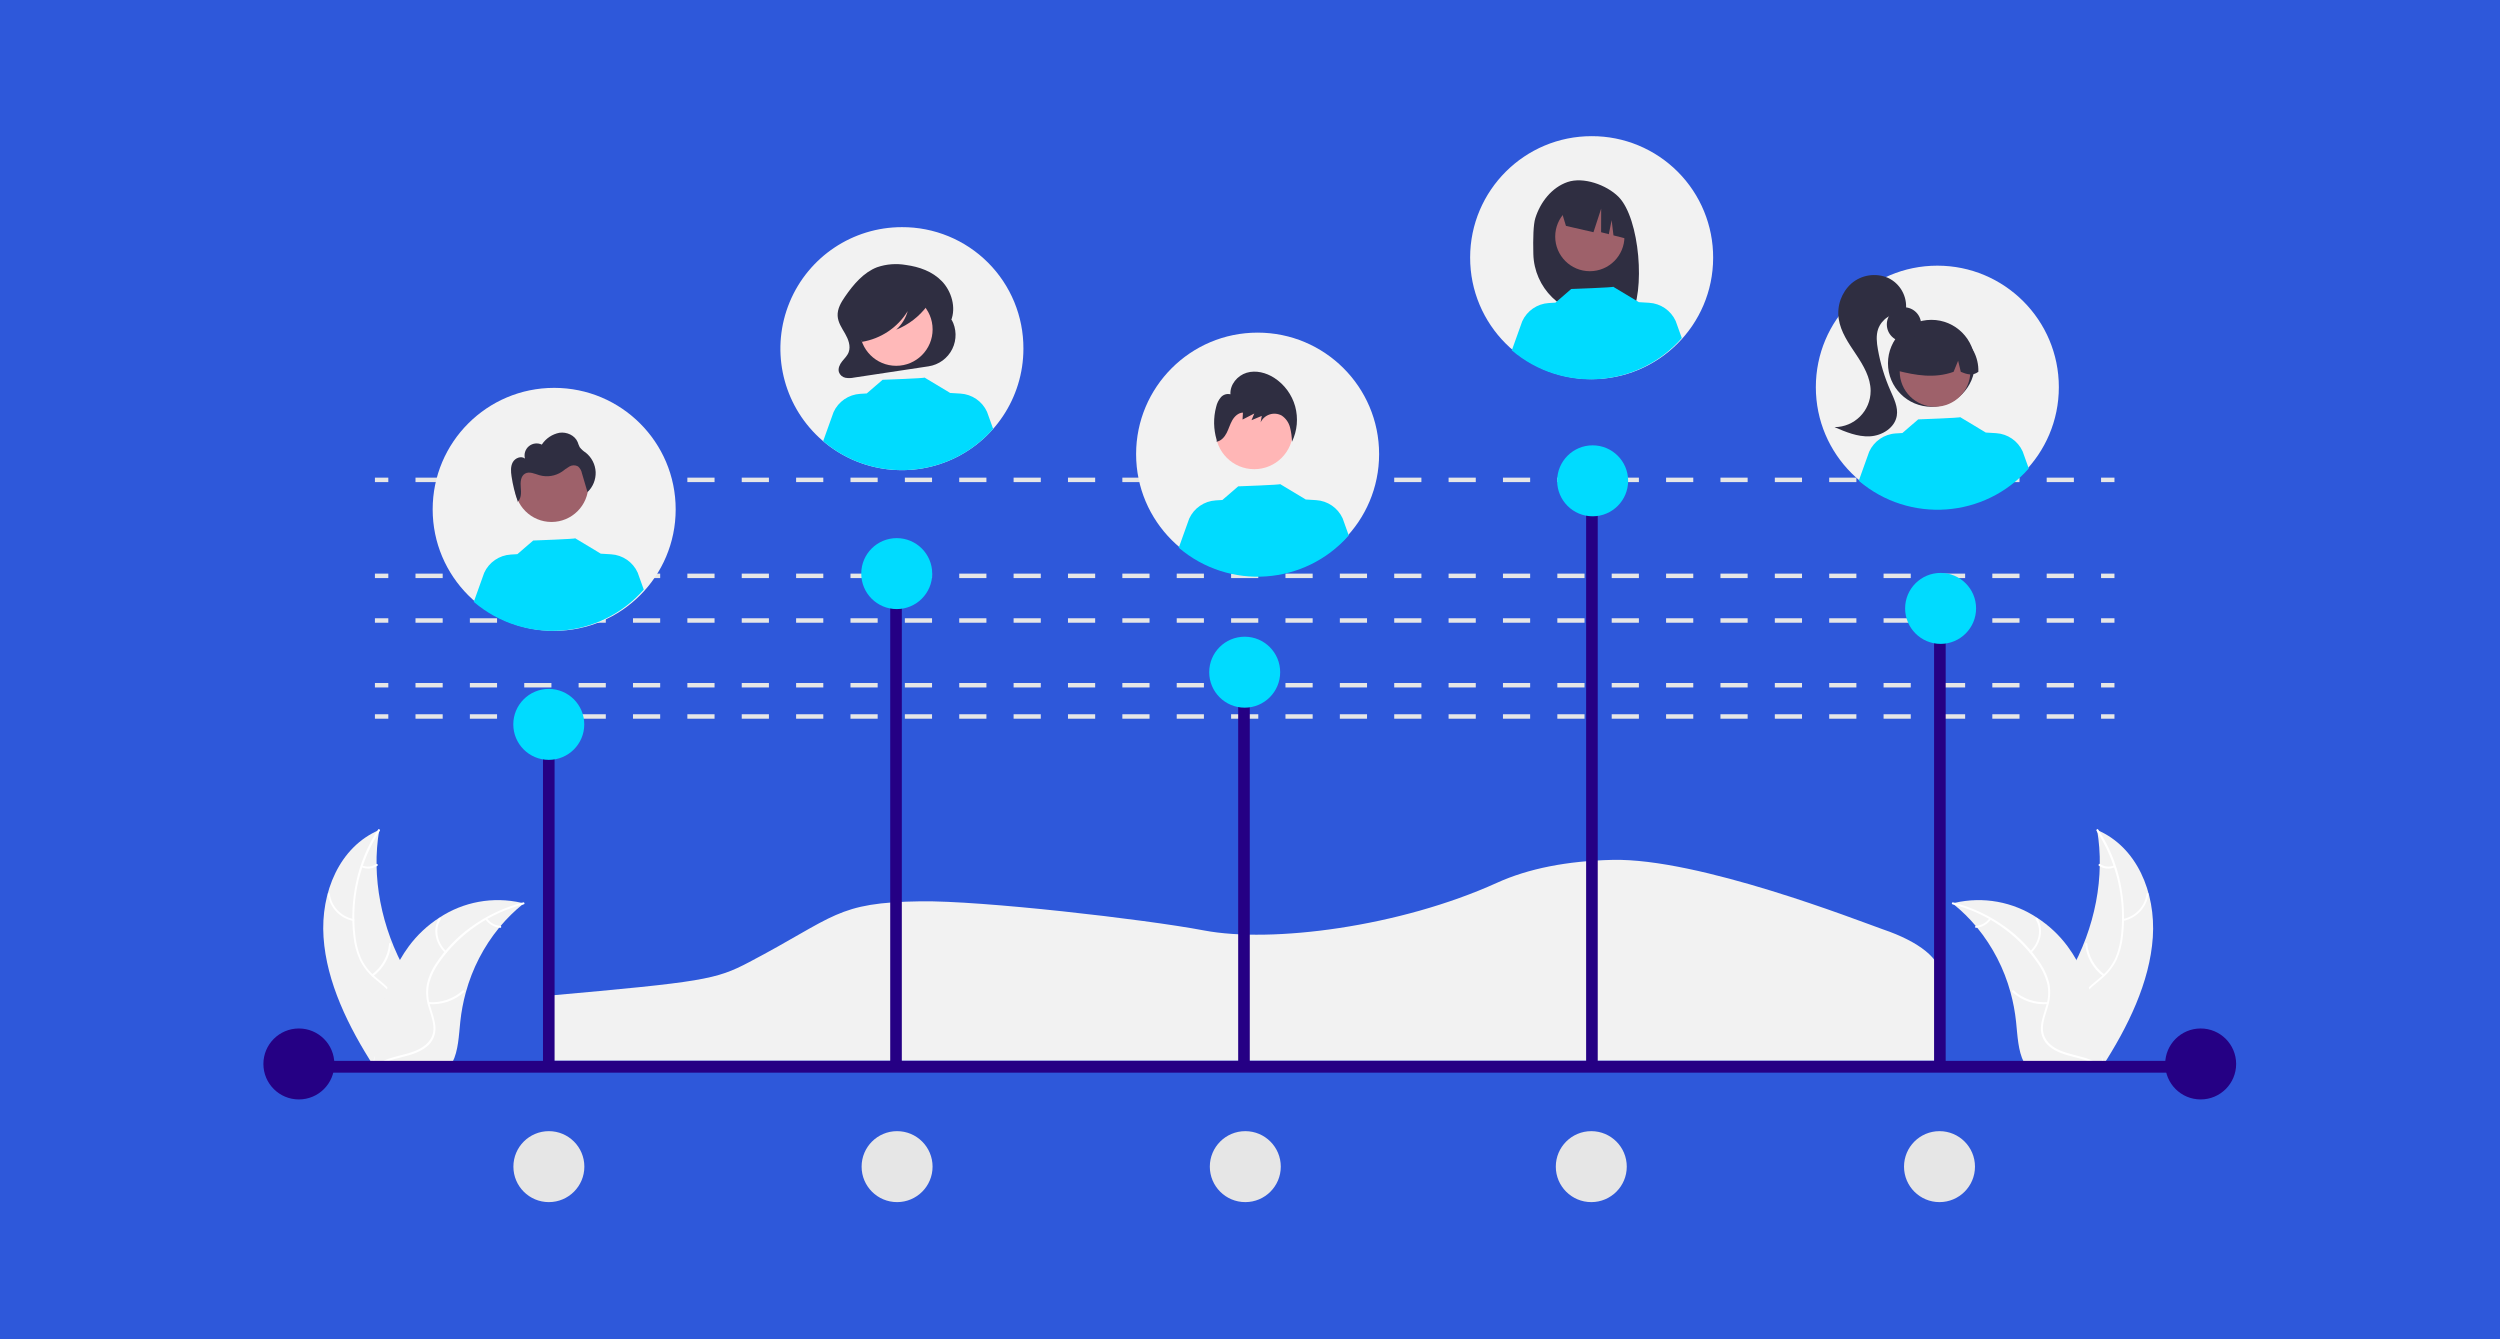 <?xml version="1.0" encoding="UTF-8"?>
<svg width="1120px" height="600px" viewBox="0 0 1120 600" version="1.1" xmlns="http://www.w3.org/2000/svg" xmlns:xlink="http://www.w3.org/1999/xlink">
    <title>Group 4</title>
    <g id="Page-1" stroke="none" stroke-width="1" fill="none" fill-rule="evenodd">
        <g id="Group-4">
            <rect id="Rectangle" fill="#2E58DA" x="0" y="0" width="1120" height="600"></rect>
            <g id="undraw_grades_re_j7d6-(1)" transform="translate(118, 61)" fill-rule="nonzero">
                <path d="M127.541,414.184 L751.541,414.184 L751.541,376.567 C751.541,368.711 742.074,360.978 725.567,355.351 L725.397,355.293 C714.252,351.36 643.006,323.377 604.469,324.224 C584.111,324.67 566.683,328.12 552.668,334.48 C509.043,354.283 451.738,361.599 421.462,355.851 C394.78,350.785 321.531,342.408 294.466,342.786 C256.561,343.308 256.45,349.64 217.541,370.078 C202.681,377.877 197.123,378.856 127.541,385.078 L127.541,414.184 Z" id="Path" fill="#F2F2F2"></path>
                <path d="M26.943,358.893 C25.584,338.712 34.152,318.325 51.904,310.834 C48.315,331.627 52.737,354.732 64.138,374.763 C68.579,382.565 74.281,390.894 73.068,399.046 C72.313,404.118 68.862,408.145 64.645,410.767 C60.429,413.389 55.46,414.789 50.552,416.163 L49.705,417.053 C38.04,398.987 28.302,379.074 26.943,358.893 Z" id="Path" fill="#F2F2F2"></path>
                <path d="M52.165,311.204 C43.361,324.758 39.45,340.913 41.078,356.993 C41.348,360.666 42.17,364.277 43.518,367.705 C44.993,371.138 47.254,374.177 50.119,376.576 C52.772,378.886 55.714,380.979 57.838,383.814 C59.956,386.609 60.846,390.146 60.302,393.61 C59.683,397.673 57.58,401.066 55.395,404.296 C52.97,407.882 50.388,411.561 49.948,416.175 C49.894,416.734 49.001,416.496 49.054,415.938 C49.819,407.911 56.589,403.03 58.865,395.719 C60.118,392.141 59.666,388.186 57.637,384.983 C55.659,381.984 52.626,379.823 49.923,377.505 C47.093,375.193 44.791,372.302 43.172,369.026 C41.66,365.656 40.702,362.064 40.334,358.389 C39.416,350.465 39.793,342.444 41.448,334.64 C43.218,326.051 46.614,317.88 51.452,310.565 C51.749,310.12 52.46,310.761 52.165,311.204 L52.165,311.204 Z" id="Path" fill="#FFFFFF"></path>
                <path d="M40.285,351.591 C34.299,350.418 29.714,345.581 28.863,339.541 C28.799,338.967 29.691,338.966 29.756,339.54 C30.538,345.167 34.821,349.668 40.401,350.731 C40.556,350.749 40.69,350.85 40.75,350.995 C40.81,351.139 40.788,351.305 40.692,351.428 C40.595,351.552 40.44,351.614 40.285,351.591 L40.285,351.591 Z" id="Path" fill="#FFFFFF"></path>
                <path d="M48.642,375.56 C53.05,372.275 55.843,367.263 56.316,361.787 C56.372,361.228 57.265,361.465 57.21,362.023 C56.706,367.72 53.787,372.929 49.192,376.335 C48.758,376.653 48.21,375.876 48.642,375.56 L48.642,375.56 Z" id="Path" fill="#FFFFFF"></path>
                <path d="M44.259,326.713 C46.33,327.603 48.714,327.357 50.56,326.065 C50.99,325.741 51.537,326.518 51.111,326.84 C49.066,328.258 46.439,328.534 44.144,327.573 C43.902,327.502 43.741,327.275 43.755,327.024 C43.771,326.911 43.837,326.811 43.935,326.751 C44.032,326.691 44.151,326.677 44.259,326.713 L44.259,326.713 Z" id="Path" fill="#FFFFFF"></path>
                <path d="M116.674,343.715 C116.413,343.926 116.152,344.136 115.892,344.355 C112.402,347.202 109.185,350.369 106.285,353.814 C106.056,354.076 105.828,354.346 105.609,354.615 C98.669,363.107 93.59,372.961 90.699,383.54 C89.514,387.854 88.681,392.258 88.211,396.707 C87.55,402.911 87.345,409.761 84.679,414.944 C84.409,415.487 84.101,416.01 83.757,416.509 L51.024,418.17 C50.943,418.137 50.862,418.11 50.78,418.076 L49.485,418.203 C49.493,417.967 49.506,417.724 49.514,417.488 C49.518,417.351 49.529,417.214 49.533,417.077 C49.538,416.986 49.544,416.894 49.543,416.811 C49.544,416.78 49.546,416.75 49.549,416.727 C49.548,416.644 49.557,416.567 49.557,416.491 C49.628,415.129 49.707,413.766 49.8,412.403 C49.799,412.395 49.799,412.395 49.805,412.388 C50.367,402.136 52.229,391.998 55.344,382.215 C55.44,381.929 55.535,381.636 55.646,381.35 C57.099,377.11 58.938,373.012 61.139,369.108 C62.342,366.995 63.666,364.954 65.105,362.994 C68.83,357.946 73.437,353.613 78.704,350.204 C89.57,342.967 102.939,340.528 115.661,343.463 C116.001,343.545 116.333,343.626 116.674,343.715 Z" id="Path" fill="#F2F2F2"></path>
                <path d="M116.681,344.137 C101.337,347.994 87.884,357.221 78.759,370.145 C76.756,372.897 75.258,375.983 74.334,379.258 C73.529,382.664 73.66,386.224 74.714,389.562 C75.637,392.806 76.95,396.071 77.084,399.372 C77.234,402.649 75.806,405.799 73.242,407.846 C70.2,410.373 66.258,411.529 62.345,412.52 C57.999,413.62 53.459,414.692 50.236,417.72 C49.845,418.087 49.202,417.379 49.592,417.013 C55.199,411.745 64.177,412.335 70.677,408.487 C73.711,406.691 76.081,403.895 76.189,400.086 C76.284,396.755 74.933,393.387 73.97,390.106 C72.897,386.847 72.639,383.375 73.217,379.993 C73.956,376.666 75.323,373.51 77.244,370.694 C81.411,364.372 86.687,358.857 92.817,354.415 C99.913,349.229 107.931,345.441 116.443,343.252 C116.979,343.113 117.213,343.999 116.681,344.137 L116.681,344.137 Z" id="Path" fill="#FFFFFF"></path>
                <path d="M81.378,365.812 C76.829,361.511 75.691,354.887 78.692,350.339 C78.988,349.891 79.777,350.427 79.481,350.876 C76.669,355.136 77.756,361.247 82.008,365.268 C82.455,365.691 81.822,366.233 81.378,365.812 Z" id="Path" fill="#FFFFFF"></path>
                <path d="M74.033,387.948 C79.612,388.37 85.121,386.486 89.273,382.736 C89.665,382.371 90.308,383.078 89.916,383.443 C85.586,387.336 79.849,389.284 74.043,388.832 C73.464,388.797 73.457,387.913 74.033,387.948 L74.033,387.948 Z" id="Path" fill="#FFFFFF"></path>
                <path d="M100.171,350.449 C101.564,352.391 103.75,353.611 106.134,353.778 C106.712,353.805 106.718,354.689 106.143,354.662 C103.511,354.467 101.096,353.125 99.54,350.993 C99.37,350.82 99.367,350.544 99.534,350.367 C99.734,350.221 100.013,350.257 100.171,350.449 L100.171,350.449 Z" id="Path" fill="#FFFFFF"></path>
                <path d="M846.461,358.893 C847.82,338.712 839.252,318.325 821.5,310.834 C825.088,331.627 820.667,354.732 809.266,374.763 C804.825,382.565 799.123,390.894 800.336,399.046 C801.091,404.118 804.542,408.145 808.758,410.767 C812.975,413.389 817.944,414.789 822.852,416.163 L823.699,417.053 C835.364,398.987 845.102,379.074 846.461,358.893 Z" id="Path" fill="#F2F2F2"></path>
                <path d="M821.239,311.204 C830.043,324.758 833.954,340.913 832.326,356.993 C832.056,360.666 831.234,364.277 829.886,367.705 C828.411,371.138 826.15,374.177 823.285,376.576 C820.632,378.886 817.69,380.979 815.566,383.814 C813.448,386.609 812.558,390.146 813.102,393.61 C813.721,397.673 815.824,401.066 818.008,404.296 C820.434,407.882 823.016,411.561 823.456,416.175 C823.51,416.734 824.403,416.496 824.35,415.938 C823.584,407.911 816.815,403.03 814.539,395.719 C813.286,392.141 813.738,388.186 815.766,384.983 C817.745,381.984 820.778,379.823 823.481,377.505 C826.311,375.193 828.613,372.302 830.231,369.026 C831.744,365.656 832.702,362.064 833.07,358.389 C833.987,350.465 833.611,342.444 831.956,334.64 C830.185,326.051 826.79,317.88 821.952,310.565 C821.655,310.12 820.944,310.761 821.239,311.204 L821.239,311.204 Z" id="Path" fill="#FFFFFF"></path>
                <path d="M833.119,351.591 C839.105,350.418 843.69,345.581 844.541,339.541 C844.605,338.967 843.713,338.966 843.648,339.54 C842.866,345.167 838.583,349.668 833.003,350.731 C832.847,350.749 832.714,350.85 832.654,350.995 C832.594,351.139 832.616,351.305 832.712,351.428 C832.808,351.552 832.964,351.614 833.119,351.591 L833.119,351.591 Z" id="Path" fill="#FFFFFF"></path>
                <path d="M824.762,375.56 C820.354,372.275 817.561,367.263 817.087,361.787 C817.032,361.228 816.138,361.465 816.194,362.023 C816.698,367.72 819.617,372.929 824.212,376.335 C824.646,376.653 825.194,375.876 824.762,375.56 L824.762,375.56 Z" id="Path" fill="#FFFFFF"></path>
                <path d="M829.145,326.713 C827.074,327.603 824.69,327.357 822.844,326.065 C822.414,325.741 821.867,326.518 822.293,326.84 C824.338,328.258 826.965,328.534 829.26,327.573 C829.501,327.502 829.663,327.275 829.649,327.024 C829.632,326.911 829.567,326.811 829.469,326.751 C829.372,326.691 829.253,326.677 829.144,326.713 L829.145,326.713 Z" id="Path" fill="#FFFFFF"></path>
                <path d="M756.73,343.715 C756.991,343.926 757.252,344.136 757.512,344.355 C761.002,347.202 764.218,350.369 767.119,353.814 C767.348,354.076 767.575,354.346 767.795,354.615 C774.734,363.107 779.814,372.961 782.705,383.54 C783.89,387.854 784.722,392.258 785.193,396.707 C785.854,402.911 786.059,409.761 788.725,414.944 C788.995,415.487 789.303,416.009 789.647,416.509 L822.38,418.17 C822.461,418.136 822.542,418.11 822.624,418.076 L823.919,418.203 C823.911,417.967 823.898,417.724 823.89,417.488 C823.886,417.351 823.875,417.214 823.871,417.077 C823.866,416.986 823.86,416.894 823.861,416.811 C823.86,416.78 823.858,416.75 823.855,416.727 C823.856,416.644 823.847,416.567 823.847,416.491 C823.776,415.129 823.697,413.766 823.603,412.403 C823.605,412.395 823.605,412.395 823.599,412.387 C823.036,402.136 821.175,391.998 818.06,382.215 C817.964,381.929 817.869,381.636 817.758,381.35 C816.305,377.11 814.466,373.012 812.265,369.108 C811.062,366.995 809.738,364.954 808.299,362.994 C804.574,357.946 799.967,353.613 794.699,350.204 C783.833,342.967 770.465,340.528 757.743,343.463 C757.403,343.545 757.071,343.626 756.73,343.715 Z" id="Path" fill="#F2F2F2"></path>
                <path d="M756.723,344.137 C772.066,347.994 785.52,357.221 794.645,370.145 C796.648,372.897 798.146,375.983 799.07,379.258 C799.875,382.664 799.744,386.224 798.69,389.562 C797.766,392.806 796.454,396.071 796.319,399.372 C796.17,402.649 797.598,405.799 800.161,407.846 C803.204,410.373 807.146,411.529 811.059,412.52 C815.405,413.62 819.945,414.692 823.168,417.72 C823.559,418.087 824.202,417.379 823.812,417.013 C818.205,411.745 809.227,412.335 802.727,408.487 C799.693,406.691 797.323,403.895 797.215,400.086 C797.12,396.755 798.471,393.387 799.434,390.106 C800.507,386.847 800.765,383.375 800.187,379.993 C799.447,376.666 798.081,373.51 796.16,370.694 C791.993,364.372 786.717,358.857 780.586,354.415 C773.49,349.229 765.473,345.441 756.961,343.252 C756.425,343.113 756.191,343.999 756.723,344.137 L756.723,344.137 Z" id="Path" fill="#FFFFFF"></path>
                <path d="M792.026,365.812 C796.575,361.511 797.713,354.887 794.712,350.339 C794.416,349.891 793.627,350.427 793.923,350.876 C796.735,355.136 795.648,361.247 791.396,365.268 C790.948,365.691 791.581,366.233 792.026,365.812 Z" id="Path" fill="#FFFFFF"></path>
                <path d="M799.37,387.948 C793.791,388.37 788.283,386.486 784.131,382.736 C783.739,382.371 783.096,383.078 783.487,383.443 C787.818,387.336 793.555,389.284 799.361,388.832 C799.94,388.797 799.946,387.913 799.37,387.948 Z" id="Path" fill="#FFFFFF"></path>
                <path d="M773.233,350.449 C771.84,352.391 769.654,353.611 767.27,353.778 C766.692,353.805 766.686,354.689 767.26,354.662 C769.893,354.467 772.308,353.125 773.864,350.993 C774.034,350.82 774.037,350.544 773.87,350.367 C773.67,350.221 773.39,350.257 773.233,350.449 L773.233,350.449 Z" id="Path" fill="#FFFFFF"></path>
                <rect id="Rectangle" fill="#E6E6E6" x="49.963" y="258.983" width="6" height="2"></rect>
                <path d="M811.097,260.983 L798.918,260.983 L798.918,258.983 L811.097,258.983 L811.097,260.983 Z M786.739,260.983 L774.559,260.983 L774.559,258.983 L786.739,258.983 L786.739,260.983 Z M762.379,260.983 L750.2,260.983 L750.2,258.983 L762.379,258.983 L762.379,260.983 Z M738.02,260.983 L725.841,260.983 L725.841,258.983 L738.02,258.983 L738.02,260.983 Z M713.661,260.983 L701.482,260.983 L701.482,258.983 L713.661,258.983 L713.661,260.983 Z M689.302,260.983 L677.122,260.983 L677.122,258.983 L689.302,258.983 L689.302,260.983 Z M664.943,260.983 L652.763,260.983 L652.763,258.983 L664.943,258.983 L664.943,260.983 Z M640.584,260.983 L628.404,260.983 L628.404,258.983 L640.584,258.983 L640.584,260.983 Z M616.224,260.983 L604.045,260.983 L604.045,258.983 L616.224,258.983 L616.224,260.983 Z M591.866,260.983 L579.686,260.983 L579.686,258.983 L591.866,258.983 L591.866,260.983 Z M567.506,260.983 L555.326,260.983 L555.326,258.983 L567.506,258.983 L567.506,260.983 Z M543.147,260.983 L530.968,260.983 L530.968,258.983 L543.147,258.983 L543.147,260.983 Z M518.788,260.983 L506.608,260.983 L506.608,258.983 L518.788,258.983 L518.788,260.983 Z M494.429,260.983 L482.249,260.983 L482.249,258.983 L494.429,258.983 L494.429,260.983 Z M470.07,260.983 L457.89,260.983 L457.89,258.983 L470.07,258.983 L470.07,260.983 Z M445.71,260.983 L433.531,260.983 L433.531,258.983 L445.71,258.983 L445.71,260.983 Z M421.351,260.983 L409.172,260.983 L409.172,258.983 L421.351,258.983 L421.351,260.983 Z M396.992,260.983 L384.812,260.983 L384.812,258.983 L396.992,258.983 L396.992,260.983 Z M372.633,260.983 L360.453,260.983 L360.453,258.983 L372.633,258.983 L372.633,260.983 Z M348.274,260.983 L336.094,260.983 L336.094,258.983 L348.274,258.983 L348.274,260.983 Z M323.914,260.983 L311.735,260.983 L311.735,258.983 L323.914,258.983 L323.914,260.983 Z M299.555,260.983 L287.376,260.983 L287.376,258.983 L299.555,258.983 L299.555,260.983 Z M275.196,260.983 L263.016,260.983 L263.016,258.983 L275.196,258.983 L275.196,260.983 Z M250.837,260.983 L238.657,260.983 L238.657,258.983 L250.837,258.983 L250.837,260.983 Z M226.477,260.983 L214.298,260.983 L214.298,258.983 L226.477,258.983 L226.477,260.983 Z M202.118,260.983 L189.939,260.983 L189.939,258.983 L202.118,258.983 L202.118,260.983 Z M177.759,260.983 L165.579,260.983 L165.579,258.983 L177.759,258.983 L177.759,260.983 Z M153.4,260.983 L141.221,260.983 L141.221,258.983 L153.4,258.983 L153.4,260.983 Z M129.041,260.983 L116.861,260.983 L116.861,258.983 L129.041,258.983 L129.041,260.983 Z M104.681,260.983 L92.502,260.983 L92.502,258.983 L104.681,258.983 L104.681,260.983 Z M80.323,260.983 L68.143,260.983 L68.143,258.983 L80.323,258.983 L80.323,260.983 Z" id="Shape" fill="#E6E6E6"></path>
                <rect id="Rectangle" fill="#E6E6E6" x="823.278" y="258.983" width="6" height="2"></rect>
                <rect id="Rectangle" fill="#E6E6E6" x="49.963" y="244.983" width="6" height="2"></rect>
                <path d="M811.097,246.983 L798.918,246.983 L798.918,244.983 L811.097,244.983 L811.097,246.983 Z M786.739,246.983 L774.559,246.983 L774.559,244.983 L786.739,244.983 L786.739,246.983 Z M762.379,246.983 L750.2,246.983 L750.2,244.983 L762.379,244.983 L762.379,246.983 Z M738.02,246.983 L725.841,246.983 L725.841,244.983 L738.02,244.983 L738.02,246.983 Z M713.661,246.983 L701.482,246.983 L701.482,244.983 L713.661,244.983 L713.661,246.983 Z M689.302,246.983 L677.122,246.983 L677.122,244.983 L689.302,244.983 L689.302,246.983 Z M664.943,246.983 L652.763,246.983 L652.763,244.983 L664.943,244.983 L664.943,246.983 Z M640.584,246.983 L628.404,246.983 L628.404,244.983 L640.584,244.983 L640.584,246.983 Z M616.224,246.983 L604.045,246.983 L604.045,244.983 L616.224,244.983 L616.224,246.983 Z M591.866,246.983 L579.686,246.983 L579.686,244.983 L591.866,244.983 L591.866,246.983 Z M567.506,246.983 L555.326,246.983 L555.326,244.983 L567.506,244.983 L567.506,246.983 Z M543.147,246.983 L530.968,246.983 L530.968,244.983 L543.147,244.983 L543.147,246.983 Z M518.788,246.983 L506.608,246.983 L506.608,244.983 L518.788,244.983 L518.788,246.983 Z M494.429,246.983 L482.249,246.983 L482.249,244.983 L494.429,244.983 L494.429,246.983 Z M470.07,246.983 L457.89,246.983 L457.89,244.983 L470.07,244.983 L470.07,246.983 Z M445.71,246.983 L433.531,246.983 L433.531,244.983 L445.71,244.983 L445.71,246.983 Z M421.351,246.983 L409.172,246.983 L409.172,244.983 L421.351,244.983 L421.351,246.983 Z M396.992,246.983 L384.812,246.983 L384.812,244.983 L396.992,244.983 L396.992,246.983 Z M372.633,246.983 L360.453,246.983 L360.453,244.983 L372.633,244.983 L372.633,246.983 Z M348.274,246.983 L336.094,246.983 L336.094,244.983 L348.274,244.983 L348.274,246.983 Z M323.914,246.983 L311.735,246.983 L311.735,244.983 L323.914,244.983 L323.914,246.983 Z M299.555,246.983 L287.376,246.983 L287.376,244.983 L299.555,244.983 L299.555,246.983 Z M275.196,246.983 L263.016,246.983 L263.016,244.983 L275.196,244.983 L275.196,246.983 Z M250.837,246.983 L238.657,246.983 L238.657,244.983 L250.837,244.983 L250.837,246.983 Z M226.477,246.983 L214.298,246.983 L214.298,244.983 L226.477,244.983 L226.477,246.983 Z M202.118,246.983 L189.939,246.983 L189.939,244.983 L202.118,244.983 L202.118,246.983 Z M177.759,246.983 L165.579,246.983 L165.579,244.983 L177.759,244.983 L177.759,246.983 Z M153.4,246.983 L141.221,246.983 L141.221,244.983 L153.4,244.983 L153.4,246.983 Z M129.041,246.983 L116.861,246.983 L116.861,244.983 L129.041,244.983 L129.041,246.983 Z M104.681,246.983 L92.502,246.983 L92.502,244.983 L104.681,244.983 L104.681,246.983 Z M80.323,246.983 L68.143,246.983 L68.143,244.983 L80.323,244.983 L80.323,246.983 Z" id="Shape" fill="#E6E6E6"></path>
                <rect id="Rectangle" fill="#E6E6E6" x="823.278" y="244.983" width="6" height="2"></rect>
                <rect id="Rectangle" fill="#E6E6E6" x="49.963" y="215.983" width="6" height="2"></rect>
                <path d="M811.097,217.983 L798.918,217.983 L798.918,215.983 L811.097,215.983 L811.097,217.983 Z M786.739,217.983 L774.559,217.983 L774.559,215.983 L786.739,215.983 L786.739,217.983 Z M762.379,217.983 L750.2,217.983 L750.2,215.983 L762.379,215.983 L762.379,217.983 Z M738.02,217.983 L725.841,217.983 L725.841,215.983 L738.02,215.983 L738.02,217.983 Z M713.661,217.983 L701.482,217.983 L701.482,215.983 L713.661,215.983 L713.661,217.983 Z M689.302,217.983 L677.122,217.983 L677.122,215.983 L689.302,215.983 L689.302,217.983 Z M664.943,217.983 L652.763,217.983 L652.763,215.983 L664.943,215.983 L664.943,217.983 Z M640.584,217.983 L628.404,217.983 L628.404,215.983 L640.584,215.983 L640.584,217.983 Z M616.224,217.983 L604.045,217.983 L604.045,215.983 L616.224,215.983 L616.224,217.983 Z M591.866,217.983 L579.686,217.983 L579.686,215.983 L591.866,215.983 L591.866,217.983 Z M567.506,217.983 L555.326,217.983 L555.326,215.983 L567.506,215.983 L567.506,217.983 Z M543.147,217.983 L530.968,217.983 L530.968,215.983 L543.147,215.983 L543.147,217.983 Z M518.788,217.983 L506.608,217.983 L506.608,215.983 L518.788,215.983 L518.788,217.983 Z M494.429,217.983 L482.249,217.983 L482.249,215.983 L494.429,215.983 L494.429,217.983 Z M470.07,217.983 L457.89,217.983 L457.89,215.983 L470.07,215.983 L470.07,217.983 Z M445.71,217.983 L433.531,217.983 L433.531,215.983 L445.71,215.983 L445.71,217.983 Z M421.351,217.983 L409.172,217.983 L409.172,215.983 L421.351,215.983 L421.351,217.983 Z M396.992,217.983 L384.812,217.983 L384.812,215.983 L396.992,215.983 L396.992,217.983 Z M372.633,217.983 L360.453,217.983 L360.453,215.983 L372.633,215.983 L372.633,217.983 Z M348.274,217.983 L336.094,217.983 L336.094,215.983 L348.274,215.983 L348.274,217.983 Z M323.914,217.983 L311.735,217.983 L311.735,215.983 L323.914,215.983 L323.914,217.983 Z M299.555,217.983 L287.376,217.983 L287.376,215.983 L299.555,215.983 L299.555,217.983 Z M275.196,217.983 L263.016,217.983 L263.016,215.983 L275.196,215.983 L275.196,217.983 Z M250.837,217.983 L238.657,217.983 L238.657,215.983 L250.837,215.983 L250.837,217.983 Z M226.477,217.983 L214.298,217.983 L214.298,215.983 L226.477,215.983 L226.477,217.983 Z M202.118,217.983 L189.939,217.983 L189.939,215.983 L202.118,215.983 L202.118,217.983 Z M177.759,217.983 L165.579,217.983 L165.579,215.983 L177.759,215.983 L177.759,217.983 Z M153.4,217.983 L141.221,217.983 L141.221,215.983 L153.4,215.983 L153.4,217.983 Z M129.041,217.983 L116.861,217.983 L116.861,215.983 L129.041,215.983 L129.041,217.983 Z M104.681,217.983 L92.502,217.983 L92.502,215.983 L104.681,215.983 L104.681,217.983 Z M80.323,217.983 L68.143,217.983 L68.143,215.983 L80.323,215.983 L80.323,217.983 Z" id="Shape" fill="#E6E6E6"></path>
                <rect id="Rectangle" fill="#E6E6E6" x="823.278" y="215.983" width="6" height="2"></rect>
                <rect id="Rectangle" fill="#E6E6E6" x="49.963" y="195.983" width="6" height="2"></rect>
                <path d="M811.097,197.983 L798.918,197.983 L798.918,195.983 L811.097,195.983 L811.097,197.983 Z M786.739,197.983 L774.559,197.983 L774.559,195.983 L786.739,195.983 L786.739,197.983 Z M762.379,197.983 L750.2,197.983 L750.2,195.983 L762.379,195.983 L762.379,197.983 Z M738.02,197.983 L725.841,197.983 L725.841,195.983 L738.02,195.983 L738.02,197.983 Z M713.661,197.983 L701.482,197.983 L701.482,195.983 L713.661,195.983 L713.661,197.983 Z M689.302,197.983 L677.122,197.983 L677.122,195.983 L689.302,195.983 L689.302,197.983 Z M664.943,197.983 L652.763,197.983 L652.763,195.983 L664.943,195.983 L664.943,197.983 Z M640.584,197.983 L628.404,197.983 L628.404,195.983 L640.584,195.983 L640.584,197.983 Z M616.224,197.983 L604.045,197.983 L604.045,195.983 L616.224,195.983 L616.224,197.983 Z M591.866,197.983 L579.686,197.983 L579.686,195.983 L591.866,195.983 L591.866,197.983 Z M567.506,197.983 L555.326,197.983 L555.326,195.983 L567.506,195.983 L567.506,197.983 Z M543.147,197.983 L530.968,197.983 L530.968,195.983 L543.147,195.983 L543.147,197.983 Z M518.788,197.983 L506.608,197.983 L506.608,195.983 L518.788,195.983 L518.788,197.983 Z M494.429,197.983 L482.249,197.983 L482.249,195.983 L494.429,195.983 L494.429,197.983 Z M470.07,197.983 L457.89,197.983 L457.89,195.983 L470.07,195.983 L470.07,197.983 Z M445.71,197.983 L433.531,197.983 L433.531,195.983 L445.71,195.983 L445.71,197.983 Z M421.351,197.983 L409.172,197.983 L409.172,195.983 L421.351,195.983 L421.351,197.983 Z M396.992,197.983 L384.812,197.983 L384.812,195.983 L396.992,195.983 L396.992,197.983 Z M372.633,197.983 L360.453,197.983 L360.453,195.983 L372.633,195.983 L372.633,197.983 Z M348.274,197.983 L336.094,197.983 L336.094,195.983 L348.274,195.983 L348.274,197.983 Z M323.914,197.983 L311.735,197.983 L311.735,195.983 L323.914,195.983 L323.914,197.983 Z M299.555,197.983 L287.376,197.983 L287.376,195.983 L299.555,195.983 L299.555,197.983 Z M275.196,197.983 L263.016,197.983 L263.016,195.983 L275.196,195.983 L275.196,197.983 Z M250.837,197.983 L238.657,197.983 L238.657,195.983 L250.837,195.983 L250.837,197.983 Z M226.477,197.983 L214.298,197.983 L214.298,195.983 L226.477,195.983 L226.477,197.983 Z M202.118,197.983 L189.939,197.983 L189.939,195.983 L202.118,195.983 L202.118,197.983 Z M177.759,197.983 L165.579,197.983 L165.579,195.983 L177.759,195.983 L177.759,197.983 Z M153.4,197.983 L141.221,197.983 L141.221,195.983 L153.4,195.983 L153.4,197.983 Z M129.041,197.983 L116.861,197.983 L116.861,195.983 L129.041,195.983 L129.041,197.983 Z M104.681,197.983 L92.502,197.983 L92.502,195.983 L104.681,195.983 L104.681,197.983 Z M80.323,197.983 L68.143,197.983 L68.143,195.983 L80.323,195.983 L80.323,197.983 Z" id="Shape" fill="#E6E6E6"></path>
                <rect id="Rectangle" fill="#E6E6E6" x="823.278" y="195.983" width="6" height="2"></rect>
                <rect id="Rectangle" fill="#E6E6E6" x="49.963" y="152.983" width="6" height="2"></rect>
                <path d="M811.097,154.983 L798.918,154.983 L798.918,152.983 L811.097,152.983 L811.097,154.983 Z M786.739,154.983 L774.559,154.983 L774.559,152.983 L786.739,152.983 L786.739,154.983 Z M762.379,154.983 L750.2,154.983 L750.2,152.983 L762.379,152.983 L762.379,154.983 Z M738.02,154.983 L725.841,154.983 L725.841,152.983 L738.02,152.983 L738.02,154.983 Z M713.661,154.983 L701.482,154.983 L701.482,152.983 L713.661,152.983 L713.661,154.983 Z M689.302,154.983 L677.122,154.983 L677.122,152.983 L689.302,152.983 L689.302,154.983 Z M664.943,154.983 L652.763,154.983 L652.763,152.983 L664.943,152.983 L664.943,154.983 Z M640.584,154.983 L628.404,154.983 L628.404,152.983 L640.584,152.983 L640.584,154.983 Z M616.224,154.983 L604.045,154.983 L604.045,152.983 L616.224,152.983 L616.224,154.983 Z M591.866,154.983 L579.686,154.983 L579.686,152.983 L591.866,152.983 L591.866,154.983 Z M567.506,154.983 L555.326,154.983 L555.326,152.983 L567.506,152.983 L567.506,154.983 Z M543.147,154.983 L530.968,154.983 L530.968,152.983 L543.147,152.983 L543.147,154.983 Z M518.788,154.983 L506.608,154.983 L506.608,152.983 L518.788,152.983 L518.788,154.983 Z M494.429,154.983 L482.249,154.983 L482.249,152.983 L494.429,152.983 L494.429,154.983 Z M470.07,154.983 L457.89,154.983 L457.89,152.983 L470.07,152.983 L470.07,154.983 Z M445.71,154.983 L433.531,154.983 L433.531,152.983 L445.71,152.983 L445.71,154.983 Z M421.351,154.983 L409.172,154.983 L409.172,152.983 L421.351,152.983 L421.351,154.983 Z M396.992,154.983 L384.812,154.983 L384.812,152.983 L396.992,152.983 L396.992,154.983 Z M372.633,154.983 L360.453,154.983 L360.453,152.983 L372.633,152.983 L372.633,154.983 Z M348.274,154.983 L336.094,154.983 L336.094,152.983 L348.274,152.983 L348.274,154.983 Z M323.914,154.983 L311.735,154.983 L311.735,152.983 L323.914,152.983 L323.914,154.983 Z M299.555,154.983 L287.376,154.983 L287.376,152.983 L299.555,152.983 L299.555,154.983 Z M275.196,154.983 L263.016,154.983 L263.016,152.983 L275.196,152.983 L275.196,154.983 Z M250.837,154.983 L238.657,154.983 L238.657,152.983 L250.837,152.983 L250.837,154.983 Z M226.477,154.983 L214.298,154.983 L214.298,152.983 L226.477,152.983 L226.477,154.983 Z M202.118,154.983 L189.939,154.983 L189.939,152.983 L202.118,152.983 L202.118,154.983 Z M177.759,154.983 L165.579,154.983 L165.579,152.983 L177.759,152.983 L177.759,154.983 Z M153.4,154.983 L141.221,154.983 L141.221,152.983 L153.4,152.983 L153.4,154.983 Z M129.041,154.983 L116.861,154.983 L116.861,152.983 L129.041,152.983 L129.041,154.983 Z M104.681,154.983 L92.502,154.983 L92.502,152.983 L104.681,152.983 L104.681,154.983 Z M80.323,154.983 L68.143,154.983 L68.143,152.983 L80.323,152.983 L80.323,154.983 Z" id="Shape" fill="#E6E6E6"></path>
                <rect id="Rectangle" fill="#E6E6E6" x="823.278" y="152.983" width="6" height="2"></rect>
                <path d="M340.489,95.197 C340.489,117.213 327.226,137.062 306.885,145.487 C286.544,153.913 263.131,149.256 247.563,133.688 C231.995,118.119 227.337,94.706 235.763,74.365 C244.188,54.025 264.037,40.762 286.054,40.762 C300.51,40.698 314.393,46.412 324.616,56.635 C334.838,66.857 340.553,80.74 340.489,95.197 L340.489,95.197 Z" id="Path" fill="#F2F2F2"></path>
                <path d="M308.316,82.172 L308.316,82.172 L308.047,82.658 C310.444,76.749 308.264,69.469 303.988,65.014 C299.711,60.559 293.766,58.522 287.912,57.714 C283.566,56.948 279.097,57.295 274.923,58.724 C268.939,61.029 264.367,66.365 260.55,71.917 C258.804,74.456 257.087,77.35 257.261,80.524 C257.422,83.469 259.17,85.968 260.602,88.467 C262.034,90.966 263.229,94.066 262.202,96.793 C261.59,98.418 260.295,99.589 259.245,100.918 C258.195,102.247 257.332,104.044 257.839,105.712 C258.297,107.011 259.404,107.973 260.753,108.245 C262.038,108.46 263.352,108.428 264.625,108.153 L297.994,103.112 C302.596,102.416 306.567,99.513 308.625,95.338 C310.683,91.164 310.567,86.246 308.316,82.172 L308.316,82.172 Z" id="Path" fill="#2F2E41"></path>
                <circle id="Oval" fill="#FFB9B9" cx="283.496" cy="86.565" r="16.315"></circle>
                <path d="M326.928,131.137 C307.306,153.464 273.399,155.915 250.77,136.641 L255.439,123.613 C257.589,118.898 262.167,115.755 267.34,115.442 L270.31,115.259 L277.392,109.151 C277.392,109.151 296.476,108.469 296.193,108.143 L307.753,115.096 L307.743,115.048 L312.287,115.326 C317.461,115.638 322.039,118.782 324.188,123.498 L326.928,131.137 Z" id="Path" fill="#00DBFF"></path>
                <path d="M298.971,71.423 C298.55,69.195 296.277,68.176 294.33,67.682 C288.683,66.241 282.809,65.919 277.038,66.733 C272.832,67.332 268.525,68.655 265.473,71.939 C263.011,74.704 261.617,78.256 261.539,81.957 C261.415,84.17 261.909,86.373 262.967,88.321 C263.93,90.166 265.793,91.367 267.871,91.481 L268.066,92.162 C276.612,90.785 284.132,85.748 288.658,78.369 C287.759,81.581 285.969,84.472 283.496,86.709 C289.026,84.497 293.833,80.792 297.381,76.008 C298.35,74.722 299.291,73.118 298.971,71.423 Z" id="Path" fill="#2F2E41"></path>
                <circle id="Oval" fill="#F2F2F2" cx="749.93" cy="112.451" r="54.434"></circle>
                <circle id="Oval" fill="#2F2E41" cx="734.982" cy="84.34" r="7.685"></circle>
                <circle id="Oval" fill="#2F2E41" cx="747.279" cy="101.76" r="19.469"></circle>
                <circle id="Oval" fill="#9E616A" cx="748.89" cy="105.403" r="15.821"></circle>
                <path d="M759.634,89.276 C753.987,85.833 746.914,85.74 741.178,89.033 C735.443,92.325 731.956,98.48 732.081,105.092 C740.143,107.116 748.612,108.665 757.209,105.576 L759.239,100.607 L760.436,105.58 C763.054,106.65 765.679,107.555 768.304,105.569 C768.522,98.982 765.22,92.775 759.634,89.276 Z" id="Path" fill="#2F2E41"></path>
                <path d="M727.827,63.477 C722.322,61.128 715.962,62.108 711.42,66.005 C706.997,69.996 704.866,75.936 705.745,81.828 C706.617,87.728 710.203,92.809 713.51,97.772 C716.816,102.736 720.046,108.175 720.042,114.139 C720.037,123.083 712.794,130.336 703.85,130.354 C708.892,132.524 714.154,134.737 719.637,134.48 C725.12,134.223 730.867,130.698 731.761,125.282 C732.406,121.38 730.491,117.575 728.895,113.956 C726.294,108.06 724.414,101.872 723.296,95.526 C722.762,92.497 722.415,89.312 723.403,86.4 C725.017,81.968 729.339,79.113 734.049,79.367 L735.86,77.737 C736.496,71.757 733.271,66.032 727.827,63.477 Z" id="Path" fill="#2F2E41"></path>
                <path d="M790.888,148.871 C771.266,171.198 737.359,173.649 714.731,154.375 L719.4,141.347 C721.55,136.632 726.127,133.489 731.3,133.175 L734.27,132.993 L741.353,126.885 C741.353,126.885 760.436,126.203 760.153,125.877 L771.713,132.83 L771.703,132.782 L776.248,133.06 C781.421,133.372 785.999,136.516 788.148,141.232 L790.888,148.871 Z" id="Path" fill="#00DBFF"></path>
                <path d="M649.489,54.531 C649.435,84.594 625.02,108.922 594.957,108.869 C564.894,108.815 540.566,84.401 540.619,54.338 C540.673,24.275 565.087,-0.053 595.15,0 C609.599,-0.012 623.456,5.736 633.654,15.97 C643.853,26.205 649.551,40.083 649.489,54.531 Z" id="Path" fill="#F2F2F2"></path>
                <path d="M569.824,36.727 C572.075,29.554 577.193,22.974 584.272,20.549 C591.351,18.124 601.717,21.819 607.039,27.122 C616.774,36.824 619.149,70.154 612.461,80.687 C611.131,80.616 606.54,80.564 605.194,80.514 L603.289,74.166 L603.289,80.451 C601.144,80.385 598.982,80.339 596.804,80.314 C581.623,80.126 569.31,67.963 568.937,52.785 C568.762,45.799 568.937,39.554 569.824,36.727 Z" id="Path" fill="#2F2E41"></path>
                <circle id="Oval" fill="#9E616A" cx="594.246" cy="44.988" r="15.513"></circle>
                <path d="M580.858,31.363 L598.72,22.419 L598.72,22.419 C606.157,25.77 611.191,32.891 611.87,41.02 L612.315,46.353 L604.835,44.449 L604.016,37.63 L602.745,43.917 L599.293,43.039 L599.326,32.452 L595.872,43.031 L583.544,40.199 L580.858,31.363 Z" id="Path" fill="#2F2E41"></path>
                <path d="M635.448,90.457 C615.826,112.784 581.919,115.234 559.29,95.961 L563.959,82.933 C566.109,78.218 570.687,75.074 575.86,74.761 L578.83,74.579 L585.913,68.47 C585.913,68.47 604.996,67.789 604.713,67.462 L616.273,74.415 L616.263,74.367 L620.807,74.646 C625.981,74.958 630.559,78.101 632.708,82.818 L635.448,90.457 Z" id="Path" fill="#00DBFF"></path>
                <circle id="Oval" fill="#F2F2F2" cx="445.409" cy="142.451" r="54.434"></circle>
                <circle id="Oval" fill="#FFB6B6" cx="443.906" cy="131.818" r="17.376"></circle>
                <path d="M486.246,178.871 C466.625,201.198 432.717,203.649 410.089,184.375 L414.758,171.347 C416.908,166.632 421.486,163.489 426.658,163.175 L429.629,162.993 L436.711,156.885 C436.711,156.885 455.795,156.203 455.512,155.877 L467.072,162.83 L467.062,162.782 L471.606,163.06 C476.779,163.372 481.357,166.516 483.507,171.232 L486.246,178.871 Z" id="Path" fill="#00DBFF"></path>
                <path d="M462.232,121.041 C460.764,115.786 457.428,111.247 452.85,108.277 C449.202,105.944 444.65,104.752 440.517,105.986 C436.384,107.22 432.963,111.276 433.233,115.658 C431.671,115.248 430.012,115.76 428.954,116.98 C427.917,118.204 427.196,119.664 426.854,121.231 C425.528,126.144 425.615,131.332 427.107,136.198 L427.025,136.896 C429.042,136.562 430.571,134.832 431.522,132.989 C432.473,131.146 433.02,129.101 434.051,127.303 C435.082,125.505 436.793,123.901 438.835,123.845 L438.655,126.966 C440.412,126.061 442.169,125.156 443.926,124.251 C443.508,125.25 443.09,126.25 442.672,127.249 C444.206,126.608 445.741,125.967 447.275,125.326 C447.103,126.287 446.932,127.248 446.76,128.209 C447.573,126.523 449.041,125.243 450.822,124.668 C452.603,124.092 454.542,124.27 456.188,125.161 C458.023,126.395 459.345,128.256 459.908,130.394 C460.466,132.528 460.765,134.721 460.799,136.926 C463.17,131.975 463.679,126.336 462.232,121.041 Z" id="Path" fill="#2F2E41"></path>
                <circle id="Oval" fill="#F2F2F2" cx="130.27" cy="167.197" r="54.434"></circle>
                <circle id="a04f79c1-b358-4543-9edb-632b127caa90" fill="#9E616A" cx="129.072" cy="156.329" r="16.514"></circle>
                <path d="M170.407,203.137 C150.785,225.464 116.878,227.915 94.25,208.641 L98.919,195.613 C101.069,190.898 105.646,187.755 110.819,187.442 L113.789,187.259 L120.872,181.151 C120.872,181.151 139.956,180.469 139.673,180.143 L151.232,187.096 L151.223,187.048 L155.767,187.326 C160.94,187.638 165.518,190.782 167.667,195.498 L170.407,203.137 Z" id="Path" fill="#00DBFF"></path>
                <path d="M114.067,163.964 C114.034,163.874 114.005,163.782 113.973,163.692 C113.909,163.748 113.848,163.806 113.779,163.858 L114.067,163.964 Z" id="Path" fill="#2F2E41"></path>
                <path d="M148.854,150.454 C148.682,147.065 147.069,143.911 144.42,141.789 C143.378,141.138 142.46,140.307 141.707,139.336 C141.344,138.594 141.036,137.826 140.786,137.038 C139.518,134.02 135.905,132.417 132.664,132.874 C129.408,133.492 126.543,135.409 124.729,138.183 C122.829,137.273 120.572,137.551 118.949,138.896 C117.326,140.241 116.634,142.407 117.177,144.443 C115.498,143.091 112.784,144.173 111.736,146.056 C110.688,147.94 110.855,150.244 111.166,152.377 C111.73,156.231 112.67,160.021 113.973,163.692 C115.607,162.253 115.506,159.632 115.307,157.417 C115.099,155.115 115.223,152.305 117.236,151.17 C119.18,150.072 121.54,151.277 123.684,151.9 C127.115,152.872 130.798,152.292 133.765,150.314 C134.82,149.475 135.927,148.704 137.08,148.005 C138.264,147.306 139.728,147.28 140.937,147.936 C141.877,148.747 142.508,149.857 142.725,151.079 C143.55,153.878 144.376,156.677 145.201,159.477 C147.652,157.129 148.982,153.845 148.854,150.454 Z" id="Path" fill="#2F2E41"></path>
                <rect id="Rectangle" fill="#250084" x="125.255" y="263.526" width="5.196" height="152.302"></rect>
                <rect id="Rectangle" fill="#250084" x="280.818" y="192.395" width="5.196" height="223.433"></rect>
                <rect id="Rectangle" fill="#250084" x="436.702" y="239.16" width="5.196" height="176.668"></rect>
                <rect id="Rectangle" fill="#250084" x="592.586" y="153.424" width="5.196" height="262.404"></rect>
                <rect id="Rectangle" fill="#250084" x="748.469" y="213.179" width="5.196" height="202.649"></rect>
                <circle id="Oval" fill="#00DBFF" cx="283.737" cy="195.976" r="15.896"></circle>
                <circle id="Oval" fill="#00DBFF" cx="595.504" cy="154.407" r="15.896"></circle>
                <circle id="Oval" fill="#00DBFF" cx="439.62" cy="240.143" r="15.896"></circle>
                <circle id="Oval" fill="#00DBFF" cx="127.853" cy="263.526" r="15.896"></circle>
                <circle id="Oval" fill="#00DBFF" cx="751.388" cy="211.565" r="15.896"></circle>
                <path d="M862.892,414.258 L18.998,414.258 L13.699,416.907 C13.699,418.37 14.886,419.556 16.349,419.557 L862.892,419.557 C864.355,419.557 865.541,418.37 865.541,416.907 C865.541,415.444 864.355,414.258 862.892,414.258 L862.892,414.258 Z" id="Path" fill="#250084"></path>
                <circle id="Oval" fill="#250084" cx="15.896" cy="415.653" r="15.896"></circle>
                <circle id="Oval" fill="#E6E6E6" cx="127.896" cy="461.653" r="15.896"></circle>
                <circle id="Oval" fill="#E6E6E6" cx="283.896" cy="461.653" r="15.896"></circle>
                <circle id="Oval" fill="#E6E6E6" cx="439.896" cy="461.653" r="15.896"></circle>
                <circle id="Oval" fill="#E6E6E6" cx="594.896" cy="461.653" r="15.896"></circle>
                <circle id="Oval" fill="#E6E6E6" cx="750.896" cy="461.653" r="15.896"></circle>
                <circle id="Oval" fill="#250084" cx="867.896" cy="415.653" r="15.896"></circle>
            </g>
        </g>
    </g>
</svg>